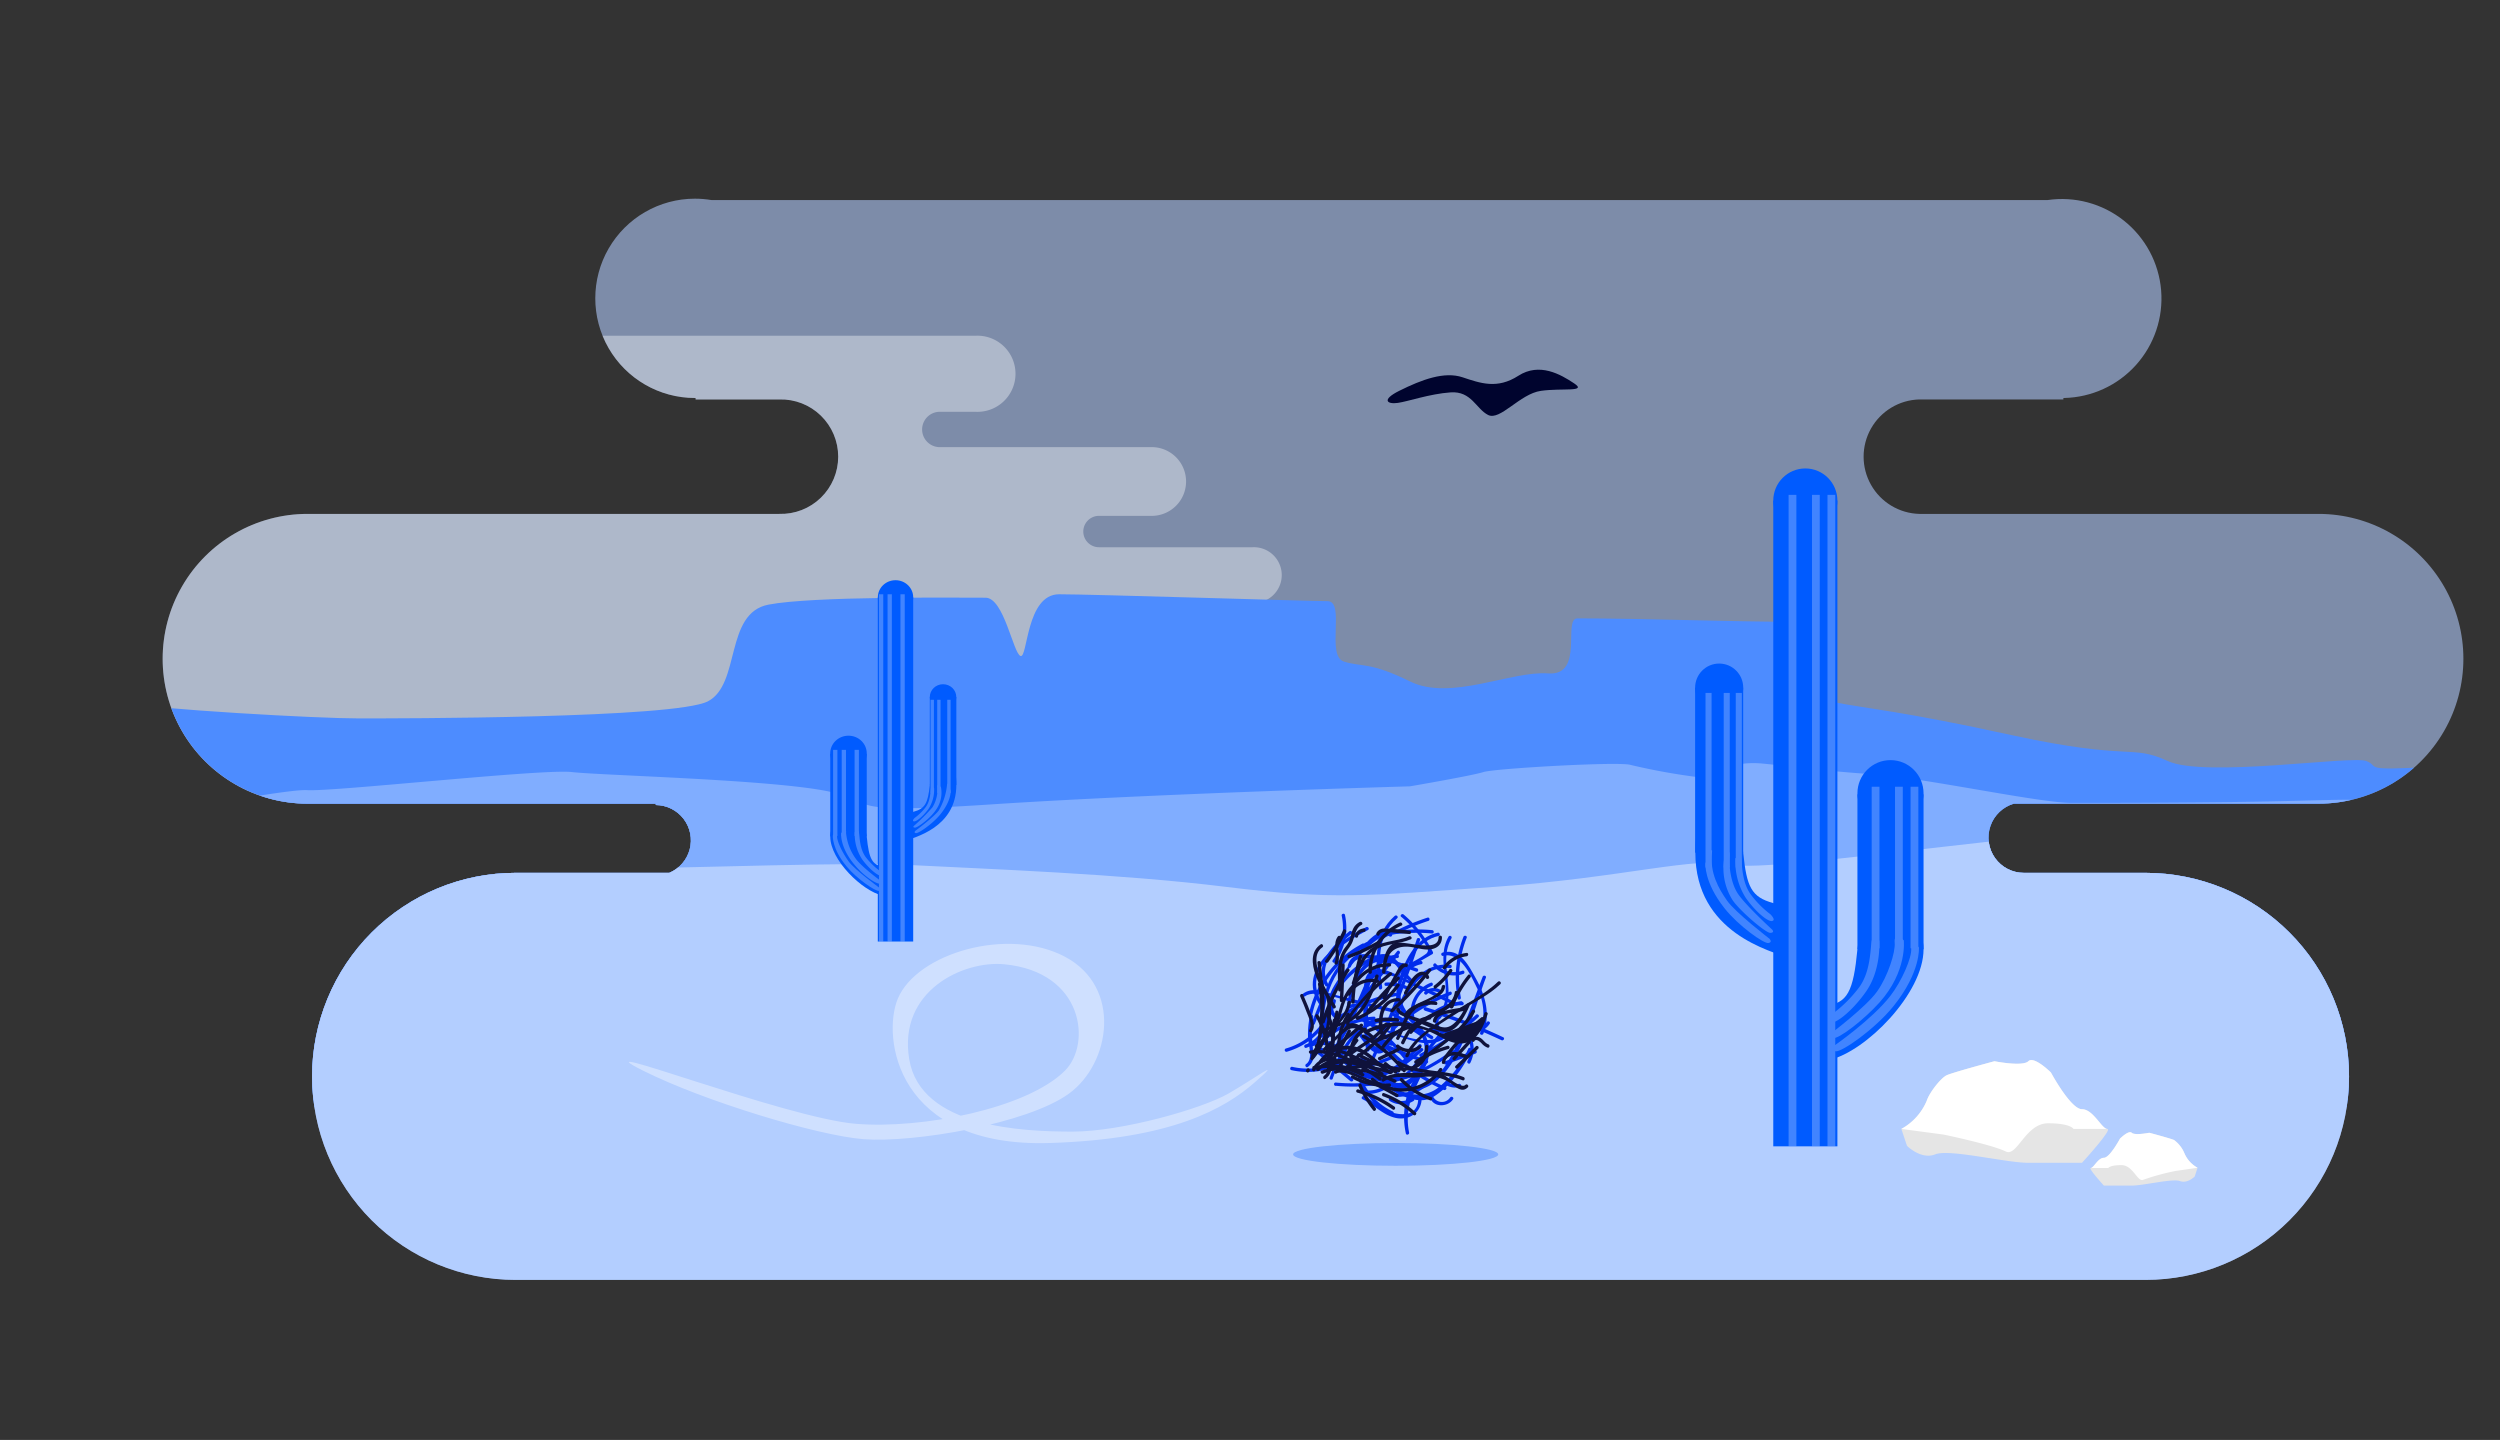 <svg xmlns="http://www.w3.org/2000/svg" xmlns:xlink="http://www.w3.org/1999/xlink" viewBox="0 0 552.78 318.39"><rect x="0" y="0" width="552.78" height="318.39" fill="#333333" stroke="none"/><defs><style>.cls-1{fill:none;}.cls-2{clip-path:url(#clip-path);}.cls-3,.cls-7{fill:#b3ceff;}.cls-3{opacity:0.58;}.cls-15,.cls-4,.cls-9{fill:#fff;}.cls-4{opacity:0.38;}.cls-5{fill:#4d8cff;}.cls-6{fill:#80adff;}.cls-8{fill:#e5e5e5;}.cls-10{fill:#00042e;}.cls-11{fill:#005bff;}.cls-12{opacity:0.36;}.cls-13{fill:#002cec;}.cls-14{fill:#0f123b;}.cls-15{opacity:0.37;}</style><clipPath id="clip-path"><path class="cls-1" d="M445.31,177.7h67.34a32,32,0,1,0,0-64.07H424.37a12.66,12.66,0,0,1,0-25.31h31.87V88h.16a22,22,0,1,0-3.68-43.76H157.34a22.38,22.38,0,0,0-3.68-.31,22,22,0,1,0,0,44.07h.15v.32h18.51a12.66,12.66,0,1,1,0,25.31H68a32,32,0,0,0,0,64.07H145V178A7.81,7.81,0,0,1,148,193H114a45,45,0,0,0,0,90h360.4a45,45,0,0,0,0-90H447.49a7.81,7.81,0,0,1-2.18-15.31Z"/></clipPath></defs><title>pustynia-nowa</title><g id="Warstwa_2" data-name="Warstwa 2"><g id="Warstwa_1-2" data-name="Warstwa 1"><g class="cls-2"><polygon class="cls-3" points="552.78 286.66 0 287.38 0 0 552.78 0 552.78 286.66"/><path class="cls-4" d="M0,98.69l122.74.18h0a3.91,3.91,0,0,0,.17-7.81H114.4a8.42,8.42,0,0,1,0-16.83H215.83a8.42,8.42,0,1,1,0,16.83h-8.29a3.91,3.91,0,0,0,.17,7.81h47.22a7.6,7.6,0,0,1,0,15.19H243A3.47,3.47,0,0,0,243,121h34a6.16,6.16,0,1,1,0,12.31H252.33a7.05,7.05,0,0,0,.21,14.1h20.78a11.51,11.51,0,0,1,0,23v0H256.73a6.4,6.4,0,0,0,0,12.8,7.72,7.72,0,0,1,0,15.44L0,199.88Z"/><path class="cls-5" d="M0,146.62c12.19,5.65,12.6,6.58,24,8.46s46.34,3.77,55.28,3.77,69.91,0,77.23-3.77,3.65-19.51,13.41-21.39,40.64-1.53,48-1.53c4.06,0,6.1,12.25,7.72,12.88s1.22-13.64,8.54-13.64,55.28,1.52,59.34,1.52-.41,12.12,3.66,13.37,5.69,0,14.63,4.4,22.36-2.41,30.49-1.79,3.15-12.17,6.5-12.17c14.63,0,34.68.76,48,.76,5.69,0-2,15.71,7.72,17.59s14.64,1.89,40.65,7.54,26,1.88,34.14,5.65,40.65-1.26,43.9,0-1.61,2.21,14.63,1.26c14.23-.84,15-1.61,15-1.61v76.85H0Z"/><path class="cls-6" d="M0,185.16c16.26-1.58,62.19-10.84,67.88-10.45s52-4.74,58.53-4,41.46,1.58,55.28,4,1.62,5.53,37.39,3.16,92.67-4,92.67-4,13.82-2.37,16.26-3.16,30.08-2.37,32.52-1.58A140.81,140.81,0,0,0,376.78,172c1.63,0,4.88-3.95,13-3.16s13,1.58,24.39,2.37,36.58,6.32,43.9,6.32,30.89,0,47.14-.4,13-.39,22.77,0,24.79.28,24.79.28v65.89H0Z"/><path class="cls-7" d="M0,198.58s27.23-7.37,38.61-6.39,20.33-2.94,24.39,0,117.06-2,136.57-1,48,2,71.54,4.91,30.89,2,59.34,0,44.71-6.87,52.84-4.91,74.79-8.84,86.17-6.87,11.38,3.93,35.76,2,36.59,2,39.84,2,7.72-.17,7.72-.17V318.39H0Z"/><path class="cls-8" d="M420.41,249.62a12.69,12.69,0,0,0,5.62-6.24c.62-1.87,3.12-5,4.37-5.61s10.6-3.12,10.6-3.12,6.24,1.25,7.49,0,5,2.5,5,2.5,4.36,8.11,6.86,8.11,4.36,4.36,5.61,4.36-5.61,7.49-5.61,7.49H448.49c-5,0-17.47-3.12-20.59-1.87s-6.24-1.88-6.24-1.88Z"/><path class="cls-9" d="M420.41,249.62a12.69,12.69,0,0,0,5.62-6.24c.62-1.87,3.12-5,4.37-5.61s10.6-3.12,10.6-3.12,6.24,1.25,7.49,0,5,2.5,5,2.5,4.36,8.11,6.86,8.11,4.36,4.36,5.61,4.36h-7.48s-.63-1.25-5.62-1.25-6.86,7.49-9.35,6.24c-3-1.5-13.73-3.74-13.73-3.74Z"/><path class="cls-8" d="M485.91,258.21A6.62,6.62,0,0,1,483,255a7,7,0,0,0-2.26-2.91c-.65-.33-5.51-1.62-5.51-1.62s-3.23.64-3.88,0-2.59,1.29-2.59,1.29S466.5,256,465.2,256s-2.26,2.26-2.91,2.26,2.91,3.89,2.91,3.89h6.15c2.59,0,9.06-1.62,10.68-1s3.24-1,3.24-1Z"/><path class="cls-9" d="M485.91,258.21A6.62,6.62,0,0,1,483,255a7,7,0,0,0-2.26-2.91c-.65-.33-5.51-1.62-5.51-1.62s-3.23.64-3.88,0-2.59,1.29-2.59,1.29S466.5,256,465.2,256s-2.26,2.26-2.91,2.26h3.88s.33-.64,2.91-.64,3.56,3.88,4.86,3.23a51.47,51.47,0,0,1,7.12-1.94Z"/><path class="cls-10" d="M309.38,86.42c5.07-2.53,10-4.33,14-3s7.67,2.67,12.34-.33,9.33-.33,12.33,1.67-2.67,1-7.33,1.66-9,6.67-11.67,5.34-3.67-5.34-8.33-5-9.34,2-11.67,2.33S305.38,88.42,309.38,86.42Z"/><rect class="cls-11" x="392.09" y="110.7" width="14.18" height="142.77" transform="translate(798.36 364.17) rotate(-180)"/><rect class="cls-11" x="410.7" y="175.64" width="14.62" height="34.25" transform="translate(836.02 385.52) rotate(-180)"/><rect class="cls-11" x="374.82" y="152.06" width="10.63" height="36.47" transform="translate(760.26 340.6) rotate(-180)"/><ellipse class="cls-11" cx="418.01" cy="175.41" rx="7.31" ry="7.34"/><ellipse class="cls-11" cx="380.13" cy="152.06" rx="5.32" ry="5.34"/><ellipse class="cls-11" cx="399.18" cy="110.7" rx="7.09" ry="7.12"/><path class="cls-11" d="M404.5,234.35c8-1.78,20.82-14.68,20.82-24.46s-13.73-9.35-14.62,0-2.21,12-7.09,12.45S404.5,234.35,404.5,234.35Z"/><path class="cls-11" d="M385.45,188.54c.75,7.53,1.77,9.82,6.64,11.14s8,13.76,3.77,12.21-21-5.56-21-23.35S385,184.09,385.45,188.54Z"/><g class="cls-12"><rect class="cls-7" x="400.64" y="109.43" width="1.72" height="144.05" transform="translate(803.01 362.9) rotate(-180)"/><rect class="cls-7" x="395.48" y="109.43" width="1.72" height="144.05" transform="translate(792.68 362.9) rotate(-180)"/><rect class="cls-7" x="404.09" y="109.43" width="1.72" height="144.05" transform="translate(809.89 362.9) rotate(-180)"/><rect class="cls-7" x="419.01" y="173.96" width="1.72" height="35.72" transform="translate(839.74 383.64) rotate(-180)"/><rect class="cls-7" x="413.84" y="173.96" width="1.72" height="35.72" transform="translate(829.41 383.64) rotate(-180)"/><rect class="cls-7" x="422.45" y="173.96" width="1.72" height="35.72" transform="translate(846.62 383.64) rotate(-180)"/><rect class="cls-7" x="381.13" y="153.22" width="1.34" height="38.6" transform="translate(763.6 345.04) rotate(-180)"/><rect class="cls-7" x="377.11" y="153.22" width="1.34" height="38.6" transform="translate(755.56 345.04) rotate(-180)"/><rect class="cls-7" x="383.81" y="153.22" width="1.34" height="38.6" transform="translate(768.95 345.04) rotate(-180)"/><path class="cls-7" d="M424.29,209.5s.49,5.37-5.6,12.95c-4.13,5.14-11.52,10.26-12.81,10s-.33-1.22-.33-1.22,8.38-5.81,12.41-11c2.54-3.27,4.81-8.5,4.63-10.51C422.34,207.06,424.29,209.5,424.29,209.5Z"/><path class="cls-7" d="M420.94,207.91s.87,6.83-5.41,13.8c-3.35,3.72-8.92,8.07-10.22,7.82s-.49-1-.49-1,7.79-5.87,10.22-9.29,4.08-8.74,3.9-10.75C418.69,205.84,420.94,207.91,420.94,207.91Z"/><path class="cls-7" d="M415.53,208s.49,6.36-2.92,11.24c-2.79,4-6.49,7.09-7.79,6.84s.49-2,.49-2a28.66,28.66,0,0,0,5.84-5.87c2.4-3.37,2.39-8,2.68-10C414.07,206.57,415.53,208,415.53,208Z"/><path class="cls-7" d="M377.09,190.92s-.37,4.11,4.23,9.92c3.13,3.94,8.72,7.86,9.7,7.68s.25-.94.25-.94-7.55-5.8-9.39-8.43S378,193,378.54,188.49C378.78,186.44,377.09,190.92,377.09,190.92Z"/><path class="cls-7" d="M381.51,188.63a13.21,13.21,0,0,0,1.41,10.12c1.22,2.15,7.45,7.58,8.53,7.52s.37-.75.37-.75-5.6-5.12-7.44-7.75-2.08-6.76-1.95-8.3C382.62,187.41,381.51,188.63,381.51,188.63Z"/><path class="cls-7" d="M383.72,189.79a15,15,0,0,0,2.21,8.62c2.11,3.06,4.91,5.43,5.89,5.24s-.37-1.5-.37-1.5a21.7,21.7,0,0,1-4.42-4.49c-1.81-2.59-1.81-6.15-2-7.68C384.82,188.67,383.72,189.79,383.72,189.79Z"/></g><rect class="cls-11" x="194.09" y="132.08" width="7.83" height="76.1"/><rect class="cls-11" x="183.58" y="166.69" width="8.07" height="18.25"/><rect class="cls-11" x="205.59" y="154.13" width="5.87" height="19.44"/><ellipse class="cls-11" cx="187.61" cy="166.58" rx="4.04" ry="3.91"/><ellipse class="cls-11" cx="208.52" cy="154.13" rx="2.93" ry="2.84"/><ellipse class="cls-11" cx="198.01" cy="132.08" rx="3.91" ry="3.79"/><path class="cls-11" d="M195.07,198c-4.4-1-11.49-7.83-11.49-13s7.58-5,8.07,0,1.22,6.4,3.91,6.64S195.07,198,195.07,198Z"/><path class="cls-11" d="M205.59,173.57c-.42,4-1,5.24-3.67,5.94s-4.4,7.33-2.08,6.5,11.62-3,11.62-12.44S205.83,171.2,205.59,173.57Z"/><g class="cls-12"><rect class="cls-7" x="196.25" y="131.4" width="0.95" height="76.78"/><rect class="cls-7" x="199.1" y="131.4" width="0.95" height="76.78"/><rect class="cls-7" x="194.35" y="131.4" width="0.95" height="76.78"/><rect class="cls-7" x="186.11" y="165.8" width="0.95" height="19.04"/><rect class="cls-7" x="188.96" y="165.8" width="0.95" height="19.04"/><rect class="cls-7" x="184.21" y="165.8" width="0.95" height="19.04"/><rect class="cls-7" x="207.23" y="154.74" width="0.74" height="20.58"/><rect class="cls-7" x="209.45" y="154.74" width="0.74" height="20.58"/><rect class="cls-7" x="205.76" y="154.74" width="0.74" height="20.58"/><path class="cls-7" d="M184.15,184.74s-.27,2.87,3.09,6.9c2.28,2.74,6.36,5.47,7.07,5.34s.18-.65.18-.65-5.51-4-6.85-5.86-2.65-4.53-2.55-5.6C185.22,183.44,184.15,184.74,184.15,184.74Z"/><path class="cls-7" d="M186,184.22s-.4,3,2.95,7c2.28,2.74,4.93,4.3,5.65,4.17s.26-.52.26-.52-4.29-3.13-5.64-5a11.6,11.6,0,0,1-2.15-5.73C187.24,182.79,186,184.22,186,184.22Z"/><path class="cls-7" d="M189,184a10.09,10.09,0,0,0,1.62,6c1.54,2.13,3.58,3.78,4.29,3.65s-.26-1-.26-1a15.89,15.89,0,0,1-3.23-3.13c-1.32-1.8-1.32-4.28-1.48-5.34C189.79,183.18,189,184,189,184Z"/><path class="cls-7" d="M210.2,174.84s.21,2.19-2.33,5.29c-1.73,2.1-4.82,4.19-5.36,4.09s-.13-.5-.13-.5,4.16-3.09,5.18-4.49a13.94,13.94,0,0,0,1.84-5.69C209.3,172.45,210.2,174.84,210.2,174.84Z"/><path class="cls-7" d="M208.06,174.07A6.49,6.49,0,0,1,207,179c-1.15,1.82-4.11,4.05-4.71,4s-.2-.4-.2-.4a40.75,40.75,0,0,0,4.11-4.13,7.56,7.56,0,0,0,1.07-4.42C207.15,173,208.06,174.07,208.06,174.07Z"/><path class="cls-7" d="M206.54,174.24a7.73,7.73,0,0,1-1.22,4.59c-1.16,1.63-2.71,2.89-3.25,2.79s.2-.79.2-.79a11.67,11.67,0,0,0,2.44-2.4c1-1.38,1-3.28,1.12-4.09S206.54,174.24,206.54,174.24Z"/></g><path class="cls-13" d="M290.14,224.38a22.28,22.28,0,0,1,11.46-15.07c.43-.23,0-.88-.38-.65a23,23,0,0,0-11.8,15.52c-.1.47.62.67.72.2Z"/><path class="cls-13" d="M288.58,220.29c2.26-1.76,9.2,1.09,11.59,1.68l10.5,2.57c.47.12.67-.61.2-.72l-15.35-3.77c-2.53-.62-5.24-2-7.47-.29-.38.29.15.82.53.53Z"/><path class="cls-13" d="M300.78,222.17q4.17-5.79,8.68-11.32c.3-.37-.23-.9-.53-.53q-4.57,5.61-8.8,11.47c-.28.39.37.77.65.38Z"/><path class="cls-13" d="M298.73,213.69c1.22-4.29,11.73.28,14.39,1.16.46.15.66-.57.2-.73-3.41-1.12-7.14-2.64-10.72-3.08-2.15-.26-4,.23-4.59,2.45a.37.37,0,0,0,.72.2Z"/><path class="cls-13" d="M298.91,224.7a72.46,72.46,0,0,0,13.71,5.5c2.74.72,5.32.86,7.47-1.17.35-.33-.18-.86-.53-.53-4.68,4.4-15.83-2.24-20.27-4.44-.43-.22-.81.43-.38.64Z"/><path class="cls-13" d="M297.25,231.27c-1.46,4.11,3.25,7,6.72,7.64,6.44,1.22,12.44-2.73,17.57-6,.41-.26,0-.91-.37-.65-3.48,2.25-7.08,4.68-11.15,5.66-3.66.89-14.4.21-12-6.4.17-.46-.56-.65-.72-.2Z"/><path class="cls-13" d="M303.63,234.8A277.38,277.38,0,0,0,314,207.86c.14-.46-.58-.65-.73-.2A273.62,273.62,0,0,1,303,234.42c-.19.44.45.82.65.38Z"/><path class="cls-13" d="M305.25,237.37c3,4.54,8.61,4.95,12.64,1.41,5.89-5.18,7.95-15.59,10.66-22.6.17-.45-.55-.64-.72-.2-1.76,4.56-3.46,9.15-5.29,13.68a24.7,24.7,0,0,1-3.73,7c-3.41,4.07-9.51,5.48-12.91.35-.27-.4-.92,0-.65.38Z"/><path class="cls-13" d="M302.8,232.14c-.33-3.46-2.72-17.69,3.66-16.68,2.49.4,5.39,2.28,7.71,3.34s4.79,2.24,7.17,3.41c.43.22.81-.43.38-.64-3.68-1.81-7.38-3.55-11.13-5.18-1.86-.81-4.73-2.68-6.86-1.95-1.77.6-2,2.29-2.16,3.93a73.73,73.73,0,0,0,.48,13.77c.05.48.8.48.75,0Z"/><path class="cls-13" d="M315,223.46A128.74,128.74,0,0,1,332,230c.43.2.81-.44.38-.65a129.53,129.53,0,0,0-17.14-6.65.37.37,0,0,0-.2.72Z"/><path class="cls-13" d="M314.55,227.61c-3.24-3.37-6.12-5.85-4.45-11.18,1.24-4,3.55-8.5,8-9.48.47-.1.27-.82-.2-.72-4.7,1-7.15,5.73-8.48,10-1.93,6.17.39,7.49,4.64,11.91.33.35.86-.18.53-.53Z"/><path class="cls-13" d="M305.15,208.55c.94-2.1,4.06-2.09,6-2.22a34.94,34.94,0,0,1,5.51.08c.48,0,.48-.71,0-.75a34.29,34.29,0,0,0-8.16.2c-1.65.25-3.25.69-4,2.31-.19.44.45.82.65.38Z"/><path class="cls-13" d="M317.21,224.28a10.29,10.29,0,0,1,6.12-2,.38.38,0,0,0,0-.75,10.94,10.94,0,0,0-6.5,2.12c-.39.27,0,.92.38.64Z"/><path class="cls-13" d="M292.88,224.31a6.45,6.45,0,0,1-4.24,6.65c-.45.16-.26.89.2.73a7.22,7.22,0,0,0,4.79-7.38c0-.48-.8-.48-.75,0Z"/><path class="cls-13" d="M290.12,231.35a7.5,7.5,0,0,1,7.12,1.7c.36.32.89-.21.54-.53a8.34,8.34,0,0,0-7.86-1.9.38.38,0,0,0,.2.73Z"/><path class="cls-13" d="M290.73,226.38l2.2-5.49c.18-.45-.54-.64-.72-.2l-2.2,5.49c-.18.45.55.64.72.2Z"/><path class="cls-13" d="M292.78,230.34a17.31,17.31,0,0,1,11-4.8c.48,0,.48-.78,0-.75a18.1,18.1,0,0,0-11.55,5c-.35.33.18.86.53.53Z"/><path class="cls-13" d="M293.6,230.77c2.19,3.17,5,6.64,9,7.24,4.71.7,8.69-2.78,12-5.66.36-.32-.17-.85-.53-.53-2.82,2.48-6.23,5.58-10.27,5.54-4.32-.05-7.32-3.74-9.56-7-.27-.4-.92,0-.64.38Z"/><path class="cls-13" d="M294.69,238.47c2.38-6.62,5.89-13.51,14.11-12.38.47.07.68-.66.2-.72-8.67-1.2-12.46,5.77-15,12.91-.16.45.56.65.72.19Z"/><path class="cls-13" d="M292.68,229.1c-.39-8.49,1.87-15.73,9.71-20.07.42-.24,0-.88-.38-.65-8,4.45-10.48,12-10.08,20.72,0,.48.77.49.75,0Z"/><path class="cls-13" d="M292,232.36c3,2.92,6.54,6.13,11,6,4.66-.1,8.22-3.74,11.25-6.85.34-.35-.19-.88-.53-.53-2.81,2.88-5.88,6.12-10.11,6.51-4.61.43-8-2.73-11.12-5.7-.35-.34-.88.19-.53.53Z"/><path class="cls-13" d="M295.77,231.71a84.43,84.43,0,0,0,5-9.68c1.69-3.89,2.83-9.94,8.19-10.19.48,0,.48-.77,0-.75-3.58.17-5.55,2.77-6.93,5.86a133.8,133.8,0,0,1-6.92,14.38.38.38,0,0,0,.65.38Z"/><path class="cls-13" d="M320.29,207.1c-3.19,5.59,1.8,12.46-2.38,17.64-.3.38.23.91.53.53,4.32-5.35-.73-12.14,2.49-17.79a.37.37,0,0,0-.64-.38Z"/><path class="cls-13" d="M320.63,213.32c-4.14-.42-7.53,2.17-9.7,5.53a32.55,32.55,0,0,0-3.17,7.69c-.34,1-.59,3.33-1.35,4-2.69,2.42-4.47-.91-5.76-2.57-.3-.38-.82.16-.53.53,1.7,2.18,4.07,6.26,6.47,3.55,1.84-2.07,2.21-6.73,3.26-9.33,1.82-4.51,5.35-9.21,10.78-8.66.48,0,.48-.71,0-.75Z"/><path class="cls-13" d="M296.32,218.45a19.33,19.33,0,0,1,7.07-6c4.55-2.15,5.5,2,8.17,4.45.36.33.89-.2.53-.53-2.48-2.3-3.5-6.46-7.64-5.17-3.56,1.11-6.59,3.93-8.77,6.84-.29.38.36.76.64.38Z"/><path class="cls-13" d="M301.28,225.59a41.87,41.87,0,0,1,9.34,8.78c.29.38.82-.15.53-.53a42.67,42.67,0,0,0-9.49-8.9c-.4-.28-.78.37-.38.65Z"/><path class="cls-13" d="M306.58,240.48c2.8,1.66,7.18,4,10.33,2.06,3.58-2.16,6.9-6.58,8.44-10.42.18-.44-.55-.64-.72-.2a22.67,22.67,0,0,1-5.78,7.86c-3.67,3.51-7.92,2.4-11.89.06a.37.37,0,0,0-.38.64Z"/><path class="cls-13" d="M328,228.55c1.56-4.26.51-8.31-1.64-12.15-1.63-2.9-3.52-6.86-7.41-5.76a.37.37,0,0,0,.2.72c3.62-1,6.11,4.34,7.33,6.89a12.43,12.43,0,0,1,.8,10.1c-.17.46.56.65.72.2Z"/><path class="cls-13" d="M307.72,206.49c-3.22-2.83-8.23,5.32-9.82,7.39-2.22,2.91-6.55,8-2.76,11.31.36.32.89-.21.53-.53-4.85-4.28,9.26-19.62,11.52-17.64.36.31.89-.22.53-.53Z"/><path class="cls-13" d="M315,234.53c-2,2.45-3.83,6.24-7.73,4.5-2.22-1-4.34-3.6-5.88-5.44-.31-.37-.84.16-.53.53,1.82,2.16,5.05,6,8.05,6.61s5.08-3.79,6.62-5.67c.3-.37-.23-.91-.53-.53Z"/><path class="cls-13" d="M295.34,212.71a13.39,13.39,0,0,0,2.05-10.41c-.1-.47-.83-.27-.72.2a12.61,12.61,0,0,1-2,9.83c-.26.4.39.78.65.38Z"/><path class="cls-13" d="M302.09,205c-5.72,2.9-15.34,9.2-10.51,16.88.26.41.91,0,.65-.38-4.59-7.29,4.84-13.12,10.23-15.85.44-.22.06-.86-.37-.65Z"/><path class="cls-13" d="M293.7,217.61c-2.52-4.47,2.06-8.56,5.17-11.14.37-.31-.16-.84-.53-.53-3.4,2.82-8,7.25-5.29,12.05a.38.38,0,0,0,.65-.38Z"/><path class="cls-13" d="M309.83,202.72a24.24,24.24,0,0,1,5,5.66c.57.89,1.4,1.71.51,2.51A22.4,22.4,0,0,1,311.7,213a.37.37,0,0,0,.37.65l4.61-2.66a.37.37,0,0,0,.14-.51,25.65,25.65,0,0,0-6.46-8.27c-.37-.31-.9.22-.53.53Z"/><path class="cls-13" d="M318.77,227.84c-1.44,1.77-2.89,3.53-4.37,5.27-1.28,1.51-3.79,5.55-6.21,5.06-.47-.1-.67.63-.2.72,2.09.43,3.45-1.21,4.71-2.65,2.26-2.57,4.44-5.21,6.6-7.87.3-.37-.23-.9-.53-.53Z"/><path class="cls-13" d="M289.64,224.6a20.35,20.35,0,0,0-.42,4.86c.07,1.62,1.22,4.68-.42,5.81-.4.27,0,.92.37.65a3,3,0,0,0,1.2-3c-.17-2.84-.57-5.22,0-8.08.09-.48-.63-.68-.73-.2Z"/><path class="cls-13" d="M295.63,234.89a15.65,15.65,0,0,1-9.89,1c-.47-.11-.67.62-.2.73A16.55,16.55,0,0,0,296,235.54c.44-.19.06-.84-.38-.65Z"/><path class="cls-13" d="M284.54,232.55a15.59,15.59,0,0,0,10.84-11.17.38.38,0,0,0-.73-.2,14.8,14.8,0,0,1-10.31,10.65.37.37,0,0,0,.2.72Z"/><path class="cls-13" d="M290.83,232.6l7.75,6.45c.37.3.91-.22.53-.53l-7.74-6.45c-.37-.31-.91.22-.54.53Z"/><path class="cls-13" d="M301.47,241.81a7.65,7.65,0,0,0,7.89-4.18c.22-.43-.43-.81-.65-.38a6.87,6.87,0,0,1-7,3.83c-.48-.07-.68.65-.2.73Z"/><path class="cls-13" d="M311.57,250.42c-1.21-6.2,1.57-9.77,3.82-15.06,1.34-3.16.48-5.46-1.21-8.28a.37.37,0,0,0-.64.38c3.72,6.2-.54,9-2.29,14.3a17.29,17.29,0,0,0-.4,8.86c.09.47.82.27.72-.2Z"/><path class="cls-13" d="M299.45,221.87l-1.39.41.48.37a18.49,18.49,0,0,1,2-6.58c1.26-2.26,4-4.56,6.58-2.89.41.26.79-.39.38-.65-2.27-1.45-4.94-.32-6.55,1.59-1.95,2.34-2.78,5.58-3.16,8.53,0,.24.26.42.47.36l1.39-.41a.38.38,0,0,0-.2-.73Z"/><path class="cls-13" d="M303.32,230.25a114.72,114.72,0,0,0,12,4.87c.46.15.66-.57.2-.73a112.06,112.06,0,0,1-11.83-4.78c-.43-.21-.81.44-.38.64Z"/><path class="cls-13" d="M295.33,240.08a41.11,41.11,0,0,0,17.12-2c.46-.15.26-.87-.2-.72a40.67,40.67,0,0,1-16.92,2c-.48,0-.48.71,0,.75Z"/><path class="cls-13" d="M313.58,243.16c-.21,4.31-5.16,3.49-7.64,2-1.47-.89-2.74-2-4.29-2.75-.43-.22-.81.43-.38.64,2.94,1.44,5.73,4.79,9.34,4.19a4.31,4.31,0,0,0,3.72-4.06c0-.48-.73-.48-.75,0Z"/><path class="cls-13" d="M308.74,242.54a10,10,0,0,0,6.53-2.32c.38-.3-.16-.83-.53-.53a9.25,9.25,0,0,1-6,2.1.38.38,0,0,0,0,.75Z"/><path class="cls-13" d="M319.12,227.76c-1.63-.65-1.09-3-.14-3.93a7.33,7.33,0,0,1,4.23-1.71c.48-.08.27-.8-.2-.73-2,.31-4.49,1-5.37,3.11-.62,1.47-.32,3.35,1.28,4,.45.18.65-.55.2-.72Z"/><path class="cls-13" d="M316.37,217.29a7,7,0,0,0-4.21,8.44c.15.45.87.26.72-.2a6.23,6.23,0,0,1,3.69-7.52c.44-.17.25-.9-.2-.72Z"/><path class="cls-13" d="M302.76,226.57c4.13-2.06,8,.26,11.43,2.62.4.27.77-.38.38-.65-3.68-2.56-7.78-4.82-12.19-2.62-.43.22-.05.86.38.65Z"/><path class="cls-13" d="M325.11,235a6.87,6.87,0,0,0-.73-7.32c-.3-.38-.82.16-.53.53a6.07,6.07,0,0,1,.61,6.41c-.2.44.45.82.65.38Z"/><path class="cls-13" d="M309.71,219.09a5.66,5.66,0,0,1,4.56-5.89c.48-.09.28-.81-.19-.72a6.39,6.39,0,0,0-5.12,6.61c0,.48.79.48.75,0Z"/><path class="cls-13" d="M323.58,207.16a25,25,0,0,0-1.29,13.59c.09.48.81.28.72-.2a24.25,24.25,0,0,1,1.29-13.19c.18-.45-.55-.65-.72-.2Z"/><path class="cls-13" d="M328.75,226c-2.25,3.36-9.22,1.5-12.54,1.23-.48,0-.48.71,0,.75,3.79.31,10.59,2.28,13.18-1.6.27-.4-.38-.78-.64-.38Z"/><path class="cls-13" d="M319.7,239.92a4.35,4.35,0,0,0,3.12.46c.47-.1.27-.83-.2-.73a3.51,3.51,0,0,1-2.54-.38.38.38,0,0,0-.38.65Z"/><path class="cls-13" d="M305,230.28A37.76,37.76,0,0,0,319.25,241c.44.19.82-.46.38-.65a37.32,37.32,0,0,1-14.15-10.59c-.31-.37-.83.16-.53.53Z"/><path class="cls-13" d="M316.78,229.09l-8.73-5.27c-.41-.25-.79.4-.38.65l8.73,5.27a.38.38,0,0,0,.38-.65Z"/><path class="cls-13" d="M308.57,217.86l1.87-4.35c.19-.44-.46-.83-.65-.38l-1.86,4.35c-.19.44.45.82.64.38Z"/><path class="cls-13" d="M305.62,218.26c-.79-5.41-1.22-11.28,3.31-15.22.37-.32-.16-.85-.53-.53-4.73,4.11-4.33,10.27-3.5,16,.06.48.79.28.72-.2Z"/><path class="cls-13" d="M309.19,206.38a46.46,46.46,0,0,1,6.64-2.76c.46-.15.26-.87-.2-.72a46.67,46.67,0,0,0-6.82,2.83c-.43.22-.05.87.38.65Z"/><path class="cls-13" d="M317,213.66a6.08,6.08,0,0,0,6.55,1.69c.46-.15.26-.87-.2-.72a5.35,5.35,0,0,1-5.82-1.5c-.32-.37-.84.16-.53.53Z"/><path class="cls-13" d="M307.28,243.44a5,5,0,0,0,5.27,0c.42-.23,0-.88-.38-.64a4.3,4.3,0,0,1-4.52,0c-.4-.26-.78.39-.37.65Z"/><path class="cls-13" d="M300.22,238.41a14.33,14.33,0,0,0,7.37,8c.43.2.81-.44.37-.65a13.62,13.62,0,0,1-7-7.57c-.17-.45-.9-.26-.72.2Z"/><path class="cls-13" d="M316.29,242.91c.91,2.07,3.89,1.83,5,.15.27-.4-.37-.78-.65-.38a2.19,2.19,0,0,1-3.74-.15c-.19-.44-.84-.06-.65.38Z"/><path class="cls-13" d="M319.75,235.36l6.53-2.41c.45-.17.25-.89-.2-.73l-6.53,2.42c-.45.16-.26.89.2.72Z"/><path class="cls-13" d="M314.33,233.61a53.7,53.7,0,0,0,12.56-8.7c.36-.33-.17-.86-.53-.53A53.17,53.17,0,0,1,314,233c-.43.22-.05.86.38.65Z"/><path class="cls-13" d="M308.68,227.36A39.36,39.36,0,0,1,320.76,220c.44-.17.25-.9-.2-.72a40.45,40.45,0,0,0-12.41,7.56c-.36.32.17.85.53.53Z"/><path class="cls-13" d="M315.53,219.83a2.11,2.11,0,0,1,2.61-.31c.4.27.78-.38.37-.65a2.86,2.86,0,0,0-3.51.43c-.35.33.18.86.53.53Z"/><path class="cls-13" d="M306.48,218a10.28,10.28,0,0,1,4.29.7c.45.18.64-.55.2-.72a10.74,10.74,0,0,0-4.49-.73c-.48,0-.48.77,0,.75Z"/><path class="cls-13" d="M302.57,226.48a51.12,51.12,0,0,1,.28-9.09c.06-.48-.7-.48-.75,0a51.12,51.12,0,0,0-.28,9.09c0,.48.77.48.75,0Z"/><path class="cls-13" d="M296.54,225.25a30.71,30.71,0,0,1,12.2-5c.48-.08.28-.8-.2-.72a31.14,31.14,0,0,0-12.37,5c-.4.27,0,.92.37.65Z"/><path class="cls-13" d="M302.19,229.79a19.11,19.11,0,0,1,5.31,1.4c.44.19.82-.46.38-.65a20.44,20.44,0,0,0-5.69-1.5c-.48-.06-.47.69,0,.75Z"/><path class="cls-13" d="M296.17,234.25c3.37,3.26,8.07,1.46,11.79-.14.45-.19.06-.84-.37-.65-3.38,1.45-7.8,3.26-10.89.26-.35-.34-.88.19-.53.53Z"/><path class="cls-14" d="M298.55,220a5.21,5.21,0,0,1,5.89-2.69.37.37,0,0,0,.2-.72,6,6,0,0,0-6.73,3c-.22.43.42.81.64.38Z"/><path class="cls-14" d="M304.39,226a14.2,14.2,0,0,1,4.6-.11c.47.06.47-.69,0-.75a14.87,14.87,0,0,0-4.8.14c-.47.09-.27.81.2.72Z"/><path class="cls-14" d="M292,228.79c2.68-2,6-1.79,8.47-4.31,2.27-2.35,3.34-5.52,4.35-8.55.15-.46-.57-.65-.73-.2-1,3.13-2.15,6.46-4.67,8.73-2.27,2-5.4,1.93-7.79,3.68-.39.28,0,.93.37.65Z"/><path class="cls-14" d="M308.76,223.39c.5,1.05,1.53,1.29,2.55,1.7,2.44,1,5.19,2.48,7.75,3,2.88.63,4.87-3.47,5.85-5.63.2-.44-.45-.82-.65-.38a13,13,0,0,1-2.36,3.82c-1.48,1.5-2.5,1.53-4.3.82l-3.87-1.52c-1.29-.5-3.69-.89-4.33-2.21-.2-.44-.85-.06-.64.37Z"/><path class="cls-14" d="M300.23,233.57c4.53,2.55,15.22,6.55,15.61-2.17,0-.48-.73-.48-.75,0-.35,7.93-10.53,3.75-14.48,1.52-.42-.23-.8.41-.38.65Z"/><path class="cls-14" d="M306.46,229.14c-1-.7-.84-3.47-.66-4.5.3-1.77,1.47-3.39,3.48-3.19.48.05.47-.7,0-.75a4,4,0,0,0-4.12,3.21c-.41,1.58-.61,4.81.92,5.88.4.28.77-.37.38-.65Z"/><path class="cls-14" d="M299.65,217.5c.85-2.7,1.86-6,4.46-7.5,2.37-1.39,5.32-1.22,7.83-2.31.44-.2.06-.84-.38-.65-3,1.29-6.48.86-9,3.18-2,1.85-2.87,4.56-3.66,7.08-.15.46.58.66.72.2Z"/><path class="cls-14" d="M297,221.22l.33-7.82c0-.48-.73-.48-.75,0l-.33,7.82c0,.48.73.48.75,0Z"/><path class="cls-14" d="M291.27,231.67a11.63,11.63,0,0,0,4.71-7.75c.07-.47-.65-.67-.72-.2a11,11,0,0,1-4.36,7.3c-.39.28,0,.93.37.65Z"/><path class="cls-14" d="M293.31,231.88a32.58,32.58,0,0,1,11.95,5.84c.38.3.91-.23.53-.53a33.49,33.49,0,0,0-12.28-6,.37.37,0,0,0-.2.72Z"/><path class="cls-14" d="M290.67,233.6c-.17-.82,2.35-3.29,2.82-3.89.92-1.16,1.85-2.31,2.77-3.48,1.14-1.42,2.21-2.72,2.44-4.58.06-.47-.69-.47-.75,0-.37,3-3.72,5.93-5.55,8.23-.81,1-2.75,2.48-2.46,3.92.1.47.82.27.73-.2Z"/><path class="cls-14" d="M292.43,234.83c2.55-3.33,6.66-3.57,9.9-1.18,1.68,1.23,3.09,2.74,4.87,3.84a.38.38,0,0,0,.38-.65c-2.92-1.81-5.18-5.17-8.84-5.58a7.66,7.66,0,0,0-7,3.19c-.29.38.36.76.65.38Z"/><path class="cls-14" d="M293.4,235.15c1.38,1.13,3.8,2.58,5.31.75.67-.82.42-1.8.4-2.77a5.82,5.82,0,0,1,2.86-5.2c.41-.26,0-.91-.38-.65a6.6,6.6,0,0,0-3,3.73,10.9,10.9,0,0,0-.21,2.67c-.21,3.34-2.75,2.36-4.48.94-.38-.3-.91.22-.53.53Z"/><path class="cls-14" d="M293.11,232.31a41.51,41.51,0,0,1,4.38-4.22,2.47,2.47,0,0,1,2.92-.42,14.31,14.31,0,0,1,3.08,2.15c.38.29.91-.24.53-.54-1.27-1-3.6-3.35-5.37-3-.91.18-1.73,1.32-2.32,1.89l-3.75,3.62c-.34.33.19.86.53.53Z"/><path class="cls-14" d="M303.27,239a10.75,10.75,0,0,0,15.61-2.32c.28-.39-.37-.77-.65-.38a10,10,0,0,1-14.58,2.06c-.39-.3-.76.35-.38.64Z"/><path class="cls-14" d="M306.07,235.45l2.23,1.86c.37.31.9-.22.53-.53l-2.23-1.86c-.36-.3-.9.22-.53.53Z"/><path class="cls-14" d="M300.38,240.17a24,24,0,0,0,3.25,5.35c.3.37.83-.16.53-.53a23.5,23.5,0,0,1-3.13-5.2c-.2-.44-.84-.06-.65.38Z"/><path class="cls-14" d="M295.5,237.37c1.63-.93,6.15,1.6,7.47,2.2a62.4,62.4,0,0,1,5.74,3,.38.38,0,0,0,.38-.65,63,63,0,0,0-8.12-4c-1.67-.67-4.09-2.18-5.85-1.18a.38.38,0,0,0,.38.65Z"/><path class="cls-14" d="M289.87,233c5.2-.85,11,3,15.1,5.86.4.28.77-.37.38-.65-4.24-3-10.24-6.82-15.68-5.93-.47.08-.27.8.2.72Z"/><path class="cls-14" d="M291.49,232.29a33.72,33.72,0,0,0,.65-14.82c-.08-.48-.81-.27-.72.2a33,33,0,0,1-.65,14.42.37.37,0,0,0,.72.2Z"/><path class="cls-14" d="M290.35,234.32a16.36,16.36,0,0,0,3.69-13.8c-.09-.48-.81-.28-.73.2a15.55,15.55,0,0,1-3.49,13.07c-.31.37.22.9.53.53Z"/><path class="cls-14" d="M301.23,237a30.38,30.38,0,0,1,7,2.39c.43.21.81-.44.37-.65a30.78,30.78,0,0,0-7.22-2.46c-.47-.1-.68.63-.2.72Z"/><path class="cls-14" d="M308.75,231.58a4.22,4.22,0,0,0,5.35.25c.38-.29,0-.94-.38-.65a3.49,3.49,0,0,1-4.44-.13c-.36-.32-.89.21-.53.53Z"/><path class="cls-14" d="M310.49,230.73c1.16-2.36,2.66-5.2,5.67-5.27a.38.38,0,0,0,0-.75c-3.3.07-5,3-6.32,5.64-.21.43.43.81.65.38Z"/><path class="cls-14" d="M311.08,224.81c.86-2,4.11-3,5.9-3.93,1.2-.64,2.42-1.26,2.55-2.74.05-.48-.7-.48-.75,0-.16,1.82-4.08,3.1-5.46,3.83-1.17.63-2.34,1.19-2.89,2.46-.19.44.46.83.65.38Z"/><path class="cls-14" d="M302.75,223.89a99.08,99.08,0,0,1,6.7-7.35.38.38,0,0,0-.53-.53,99.08,99.08,0,0,0-6.7,7.35c-.31.37.22.9.53.53Z"/><path class="cls-14" d="M306.35,214.94a11.91,11.91,0,0,1,.53-3.08c.64-2,2.57-2.65,4.5-2.53,1.43.09,2.83.63,4.27.62,1.77,0,3.21-.87,3.18-2.75a.38.38,0,0,0-.75,0c.05,3.79-7.95.43-9.95,1.41s-2.41,4.38-2.53,6.33c0,.48.71.48.75,0Z"/><path class="cls-14" d="M298.55,226.94c-.93-2,3.22-5.69,4.45-7a50.86,50.86,0,0,1,4.7-4.35c.38-.31-.16-.84-.53-.53a49.73,49.73,0,0,0-7.08,7.06c-1.17,1.44-3.12,3.22-2.19,5.18.2.43.85.05.65-.38Z"/><path class="cls-14" d="M302.32,228.45a17.22,17.22,0,0,1,13.49-.44c2.21.79,4.39,2.58,6.8,2.71,3.81.19,5.31-3.39,6.32-6.47.15-.46-.58-.66-.73-.2l-.44,1.37L319,228.6c-.49-.06-1-.59-1.52-.72-2.13-.56-4-1.45-6.21-1.71a16.48,16.48,0,0,0-9.35,1.63c-.44.21-.06.86.38.65Z"/><path class="cls-14" d="M306,239.11c2.72-1.68,4.88-.62,7.7-.91,2.48-.26,4.39-.31,6.67,1.08,1.29.78,2.77,2.58,4.18,1.14.33-.35-.2-.88-.53-.53-1,1-4.48-2.24-5.38-2.6a5.78,5.78,0,0,0-3.21-.22c-3.23.41-6.91-.39-9.81,1.39-.41.25,0,.9.38.65Z"/><path class="cls-14" d="M309.34,229.8c.89-1.54,1.35-3.27,2.2-4.84,1.25-2.3,3.4-3.06,5.92-2.74.48.06.48-.69,0-.75a6.12,6.12,0,0,0-5.74,1.87c-1.47,1.75-1.91,4.14-3,6.08a.38.38,0,0,0,.65.38Z"/><path class="cls-14" d="M303.33,215a11.05,11.05,0,0,1,6.55-10.34c.44-.2.05-.85-.38-.65a11.78,11.78,0,0,0-6.92,11,.38.38,0,0,0,.75,0Z"/><path class="cls-14" d="M296.63,218.91c0-2.61-.4-5.84.9-8.2.39-.72,1-1.33,1.34-2.05.69-1.31.72-3.39,2.18-4.15.43-.22.05-.87-.38-.65a3.19,3.19,0,0,0-1.55,1.68c-.41.84-.46,1.89-.89,2.74s-1,1.34-1.35,2.05c-1.42,2.55-1,5.77-1,8.58a.38.38,0,0,0,.75,0Z"/><path class="cls-14" d="M293.69,212.73a37.09,37.09,0,0,0,3.94-6.68c.2-.44-.45-.82-.65-.38a37.09,37.09,0,0,1-3.94,6.68c-.28.39.37.76.65.38Z"/><path class="cls-14" d="M294.28,232.63a74.46,74.46,0,0,0,7-5.67c.36-.32-.17-.85-.53-.53A72.58,72.58,0,0,1,293.9,232c-.39.28,0,.93.38.65Z"/><path class="cls-14" d="M301.22,229.44a30.59,30.59,0,0,1,9,7.55c.3.37.83-.16.53-.53a31.15,31.15,0,0,0-9.12-7.67c-.42-.23-.8.42-.38.65Z"/><path class="cls-14" d="M296.47,233.19a13,13,0,0,1,2-8.7c.25-.41-.39-.78-.65-.38a13.69,13.69,0,0,0-2.07,9.08c.06.47.81.48.75,0Z"/><path class="cls-14" d="M292.39,225.5c1.11-3.91,0-8.67-.34-12.64,0-.48-.78-.48-.75,0,.32,3.89,1.45,8.62.37,12.44a.37.37,0,0,0,.72.2Z"/><path class="cls-14" d="M295.32,222.39c-1.58-2.47-6.62-10.45-2.93-12.92.4-.27,0-.92-.38-.65-4.41,3,.69,10.86,2.66,14,.26.41.91,0,.65-.38Z"/><path class="cls-14" d="M290.14,228.08c.67-1.07.31-2.18-.07-3.3-.56-1.64-1.22-3.24-1.92-4.82-.2-.44-.84-.06-.65.38.53,1.17,1,2.37,1.46,3.58s1.24,2.66.54,3.79c-.26.41.39.78.64.37Z"/><path class="cls-14" d="M295.82,213.05c.73-1.79-.52-4,.63-5.59.28-.4-.37-.77-.65-.38-1.25,1.75.06,3.9-.7,5.77-.18.44.54.64.72.2Z"/><path class="cls-14" d="M319.57,234.9c.25-2.35,3.28-1.4,4.63-.85.44.18.64-.54.2-.72-1.22-.5-2.59-1-3.9-.54a2.48,2.48,0,0,0-1.68,2.11c-.06.48.69.47.75,0Z"/><path class="cls-14" d="M309.6,239a16.48,16.48,0,0,0,6.62,4.3c.46.16.66-.57.2-.73a15.7,15.7,0,0,1-6.29-4.1c-.34-.35-.87.18-.53.53Z"/><path class="cls-14" d="M305.87,242.42a19.57,19.57,0,0,1,6.64,4.09c.35.33.88-.19.53-.53a20.55,20.55,0,0,0-7-4.28c-.45-.16-.65.56-.2.72Z"/><path class="cls-14" d="M300.16,241.6a25.06,25.06,0,0,1,7.78,3.73c.4.28.77-.37.38-.65a25.87,25.87,0,0,0-8-3.81.38.38,0,0,0-.2.73Z"/><path class="cls-14" d="M311.1,219.76a20.22,20.22,0,0,1,1.56-2.61,4.91,4.91,0,0,1,1-1.16c.47-.37,1.42-.66,1.62.21.11.47.83.27.72-.2a1.61,1.61,0,0,0-2.43-.88c-1.43.82-2.37,2.86-3.09,4.26-.22.43.43.81.65.38Z"/><path class="cls-14" d="M306.35,220.8c.49-.88,3.46-7.31,4.49-7,.46.15.65-.57.2-.73-1.16-.4-1.75.85-2.22,1.69l-3.12,5.61c-.23.42.41.8.65.38Z"/><path class="cls-14" d="M300.26,207.05a1.4,1.4,0,0,1,1.32-1c.48,0,.48-.77,0-.75a2.15,2.15,0,0,0-2,1.57.37.37,0,0,0,.72.2Z"/><path class="cls-14" d="M317.52,218.55a16.29,16.29,0,0,0,3.56-3.76c.28-.4-.37-.78-.64-.38a15.41,15.41,0,0,1-3.3,3.49c-.38.29,0,.94.38.65Z"/><path class="cls-14" d="M319.7,214.17a6.76,6.76,0,0,1,4.58-2.72c.47-.06.48-.81,0-.75a7.56,7.56,0,0,0-5.23,3.09c-.28.39.37.77.65.38Z"/><path class="cls-14" d="M311.48,233.51c1.79-4.41,7.74-7.53,11.52-10,2.84-1.88,6.28-3.52,8.74-5.9.35-.34-.18-.87-.53-.53-3.28,3.17-8,5.27-11.69,7.88-3.1,2.17-7.28,4.71-8.76,8.37-.19.45.54.64.72.2Z"/><path class="cls-14" d="M326,230.2c.43-.64,1.33.22,1.64.54a3.24,3.24,0,0,0,1.26.9c.45.16.65-.57.19-.73-.82-.29-1.2-1.23-2-1.53a1.36,1.36,0,0,0-1.7.45c-.27.4.38.78.65.37Z"/><path class="cls-14" d="M322.39,236.2l4.49-4.34a.38.38,0,0,0-.53-.53l-4.5,4.34c-.34.33.19.86.54.53Z"/><path class="cls-14" d="M290.81,236.71a3.82,3.82,0,0,1,4.32-2.06c.47.11.67-.62.2-.73a4.58,4.58,0,0,0-5.17,2.41c-.21.43.43.81.65.38Z"/><path class="cls-14" d="M290.65,236.45a20.92,20.92,0,0,1,10.35.81c.46.16.65-.57.2-.72a21.68,21.68,0,0,0-10.75-.81c-.48.08-.28.8.2.72Z"/><path class="cls-14" d="M289,236.34l-.13.15c-.31.37.22.91.53.54l.13-.16c.31-.37-.22-.91-.53-.53Z"/><path class="cls-14" d="M293.66,231.46a20,20,0,0,1-.35,5.41c-.09.47.63.67.73.2a21.13,21.13,0,0,0,.37-5.61c0-.48-.78-.48-.75,0Z"/><path class="cls-14" d="M294.68,225.59l-.52,5.9c-.16,1.76.13,5.22-1.43,6.41-.38.28,0,.94.38.64,1.21-.92,1.35-2.15,1.5-3.61.3-3.11.55-6.23.82-9.34.05-.48-.7-.47-.75,0Z"/><path class="cls-14" d="M292.57,237.4c3.47-1.48,7.37-.43,10.85-1.92.44-.19.06-.83-.38-.64-3.47,1.47-7.36.43-10.85,1.91-.44.19-.06.83.38.65Z"/><path class="cls-14" d="M296,236.22a19.41,19.41,0,0,1,5.12,1.76c.42.22.8-.43.37-.65a20.63,20.63,0,0,0-5.29-1.84c-.47-.09-.67.63-.2.73Z"/><path class="cls-14" d="M298.88,238.43a15.34,15.34,0,0,0,8.33,1.88c.48,0,.49-.77,0-.75a14.49,14.49,0,0,1-7.95-1.77c-.42-.24-.8.41-.38.64Z"/><path class="cls-14" d="M298.16,235.31a29.79,29.79,0,0,0,9.58-8.46c.29-.38-.36-.76-.64-.37a29.07,29.07,0,0,1-9.32,8.19c-.42.23,0,.88.38.64Z"/><path class="cls-14" d="M299.26,233c2.63-2,5.75-3.46,7.54-6.35.26-.41-.39-.79-.64-.38-1.72,2.77-4.76,4.17-7.28,6.09-.38.28,0,.94.38.64Z"/><path class="cls-14" d="M305.23,234.4l4.09-2c.43-.21.05-.86-.38-.65l-4.09,2c-.43.21-.05.86.38.65Z"/><path class="cls-14" d="M294.77,229.26c2-3.44,1.69-8,4.63-10.85.35-.34-.18-.87-.53-.53-3,3-2.74,7.49-4.75,11a.38.38,0,0,0,.65.38Z"/><path class="cls-14" d="M292.91,226.05a44.25,44.25,0,0,1,5.43-11.35c.27-.4-.38-.78-.65-.38a45.64,45.64,0,0,0-5.51,11.53c-.14.46.58.65.73.2Z"/><path class="cls-14" d="M298.38,211.84a40,40,0,0,0,6.87-3.26.37.37,0,0,0-.38-.64,39,39,0,0,1-6.69,3.18c-.45.16-.25.88.2.72Z"/><path class="cls-14" d="M304,230.67l7.68-3.25c.44-.18.06-.83-.38-.64L303.63,230c-.45.19-.07.84.37.65Z"/><path class="cls-14" d="M313.24,235.15a25.88,25.88,0,0,1,7-3.19.37.37,0,0,0-.2-.72,26.56,26.56,0,0,0-7.17,3.26c-.41.27,0,.92.38.65Z"/><path class="cls-14" d="M321.78,234.35l3.34-3.69c.33-.35-.2-.89-.53-.53l-3.34,3.69c-.32.36.21.89.53.53Z"/><path class="cls-14" d="M306.23,231.53a13.4,13.4,0,0,1,4.58-4c.43-.23.05-.87-.38-.65a14.28,14.28,0,0,0-4.85,4.29c-.28.39.37.77.65.38Z"/><path class="cls-14" d="M300.32,225.5a22.07,22.07,0,0,0,9.12-7.47c.29-.39-.36-.77-.64-.38a21.38,21.38,0,0,1-8.86,7.2c-.44.2-.06.84.38.65Z"/><path class="cls-14" d="M299.51,221.59a40.16,40.16,0,0,1,1.67-10c.14-.46-.59-.66-.73-.2a41.21,41.21,0,0,0-1.69,10.16c0,.49.73.49.75,0Z"/><path class="cls-14" d="M300.05,217.47a8.43,8.43,0,0,1,7.23-3.75.38.38,0,0,0,0-.75,9.26,9.26,0,0,0-7.88,4.12c-.27.41.38.78.65.38Z"/><path class="cls-14" d="M305,206.72c.45-1.06,2.31-.59,3.13-.51l3.5.32c.48,0,.48-.71,0-.75a47.92,47.92,0,0,0-5.33-.46,1.92,1.92,0,0,0-1.95,1c-.19.44.46.83.65.38Z"/><path class="cls-14" d="M319.93,234a46.55,46.55,0,0,1,8.1-8.49c.38-.31-.16-.84-.53-.53a47.06,47.06,0,0,0-8.22,8.64c-.28.39.37.76.65.38Z"/><path class="cls-14" d="M317.55,225.91c.24-1.59,2.06-1.69,3.33-1.91l3.29-.55c.47-.08.27-.81-.2-.73a36.47,36.47,0,0,0-5.21.95,2.53,2.53,0,0,0-1.93,2c-.07.47.65.68.72.2Z"/><path class="cls-14" d="M312.43,236.8c4.24-4.7,10.53-7.32,13.69-13,.23-.42-.41-.8-.65-.38-3.12,5.62-9.37,8.21-13.57,12.86-.33.36.2.89.53.53Z"/><path class="cls-14" d="M312.19,228.53c1.86-2.25,4.09-3.35,6.61-4.66,1.79-.94,3.29-2.2,3.59-4.28.07-.48-.65-.68-.72-.2-.43,3-3.46,3.79-5.75,5a14.65,14.65,0,0,0-4.26,3.57c-.3.37.23.9.53.53Z"/><path class="cls-14" d="M321.36,222.74a23.5,23.5,0,0,1,3.77-6.62c.3-.37-.23-.9-.53-.53a25,25,0,0,0-4,6.95c-.17.45.56.65.73.2Z"/><path class="cls-14" d="M308.05,223.73a67.15,67.15,0,0,0,8.37-9.06c.3-.38-.35-.75-.64-.38a67,67,0,0,1-8.26,8.91c-.36.32.17.85.53.53Z"/><path class="cls-14" d="M309,235.28c4.41,2.61,9.73,1.77,14.4,3.59.45.17.65-.55.2-.73-4.61-1.79-9.88-.93-14.22-3.5a.37.37,0,0,0-.38.64Z"/><path class="cls-14" d="M295.13,234.38a62.62,62.62,0,0,0,3.54-6.22c.21-.43-.44-.81-.65-.38a62.62,62.62,0,0,1-3.54,6.22c-.26.41.39.78.65.38Z"/><path class="cls-14" d="M296.3,236.53a45,45,0,0,1,4-6.29c.29-.38-.36-.76-.65-.38a45.88,45.88,0,0,0-4,6.29c-.23.42.42.8.65.38Z"/><path class="cls-14" d="M294.18,236.45c-.06-2.43,1-4.69,1-7.11a11.55,11.55,0,0,0-1.51-5.44c-.23-.42-.87-.05-.64.38a10.68,10.68,0,0,1,1.17,7.32,22.16,22.16,0,0,0-.75,4.85c0,.49.77.49.75,0Z"/><path class="cls-14" d="M294.61,235.86c-.95-2.06-.62-4.43-1.12-6.62a17,17,0,0,0-2-4.84.38.38,0,0,0-.65.38,16.22,16.22,0,0,1,2.25,6.75,13.71,13.71,0,0,0,.88,4.71c.2.44.85.06.64-.38Z"/><path class="cls-14" d="M294.9,235.58c2.13-1.06,5,.11,7.16.59l5.5,1.24c.47.1.67-.62.2-.73-2.83-.63-5.66-1.28-8.5-1.9-1.69-.37-3.14-.64-4.74.15-.43.22,0,.86.38.65Z"/><path class="cls-14" d="M291.64,236.72c3-3.14,8.42-1.56,11.92-.21.45.17.65-.56.2-.73-3.78-1.44-9.45-3-12.65.41-.34.34.19.88.53.53Z"/><path class="cls-14" d="M292.7,236c4.87-2.15,11.73-.61,16.48,1.08.46.16.65-.56.2-.73-5-1.78-12-3.23-17.06-1-.44.2-.06.84.38.65Z"/><ellipse class="cls-6" cx="308.6" cy="255.25" rx="22.68" ry="2.52"/><path class="cls-15" d="M142.27,236.77c13.44,6.72,38.54,14.34,48.72,15.12,10.93.84,36.13-3.36,45.37-10.08s11.76-23.52-.84-30.24-32.76-.84-37,9.24c-3.56,8.53-.36,33,33.6,31.92,26.88-.84,38.64-7.56,45.36-13.44s0-.84-5.88,2.52-23.52,8.4-34.44,8.4-33.6-.84-36.12-16,12-21.86,21-21c17.64,1.68,19.32,17.64,13.44,23.52-8.4,8.4-31.64,12.95-46.21,11.76C173.77,247.26,126.35,228.81,142.27,236.77Z"/></g></g></g></svg>
